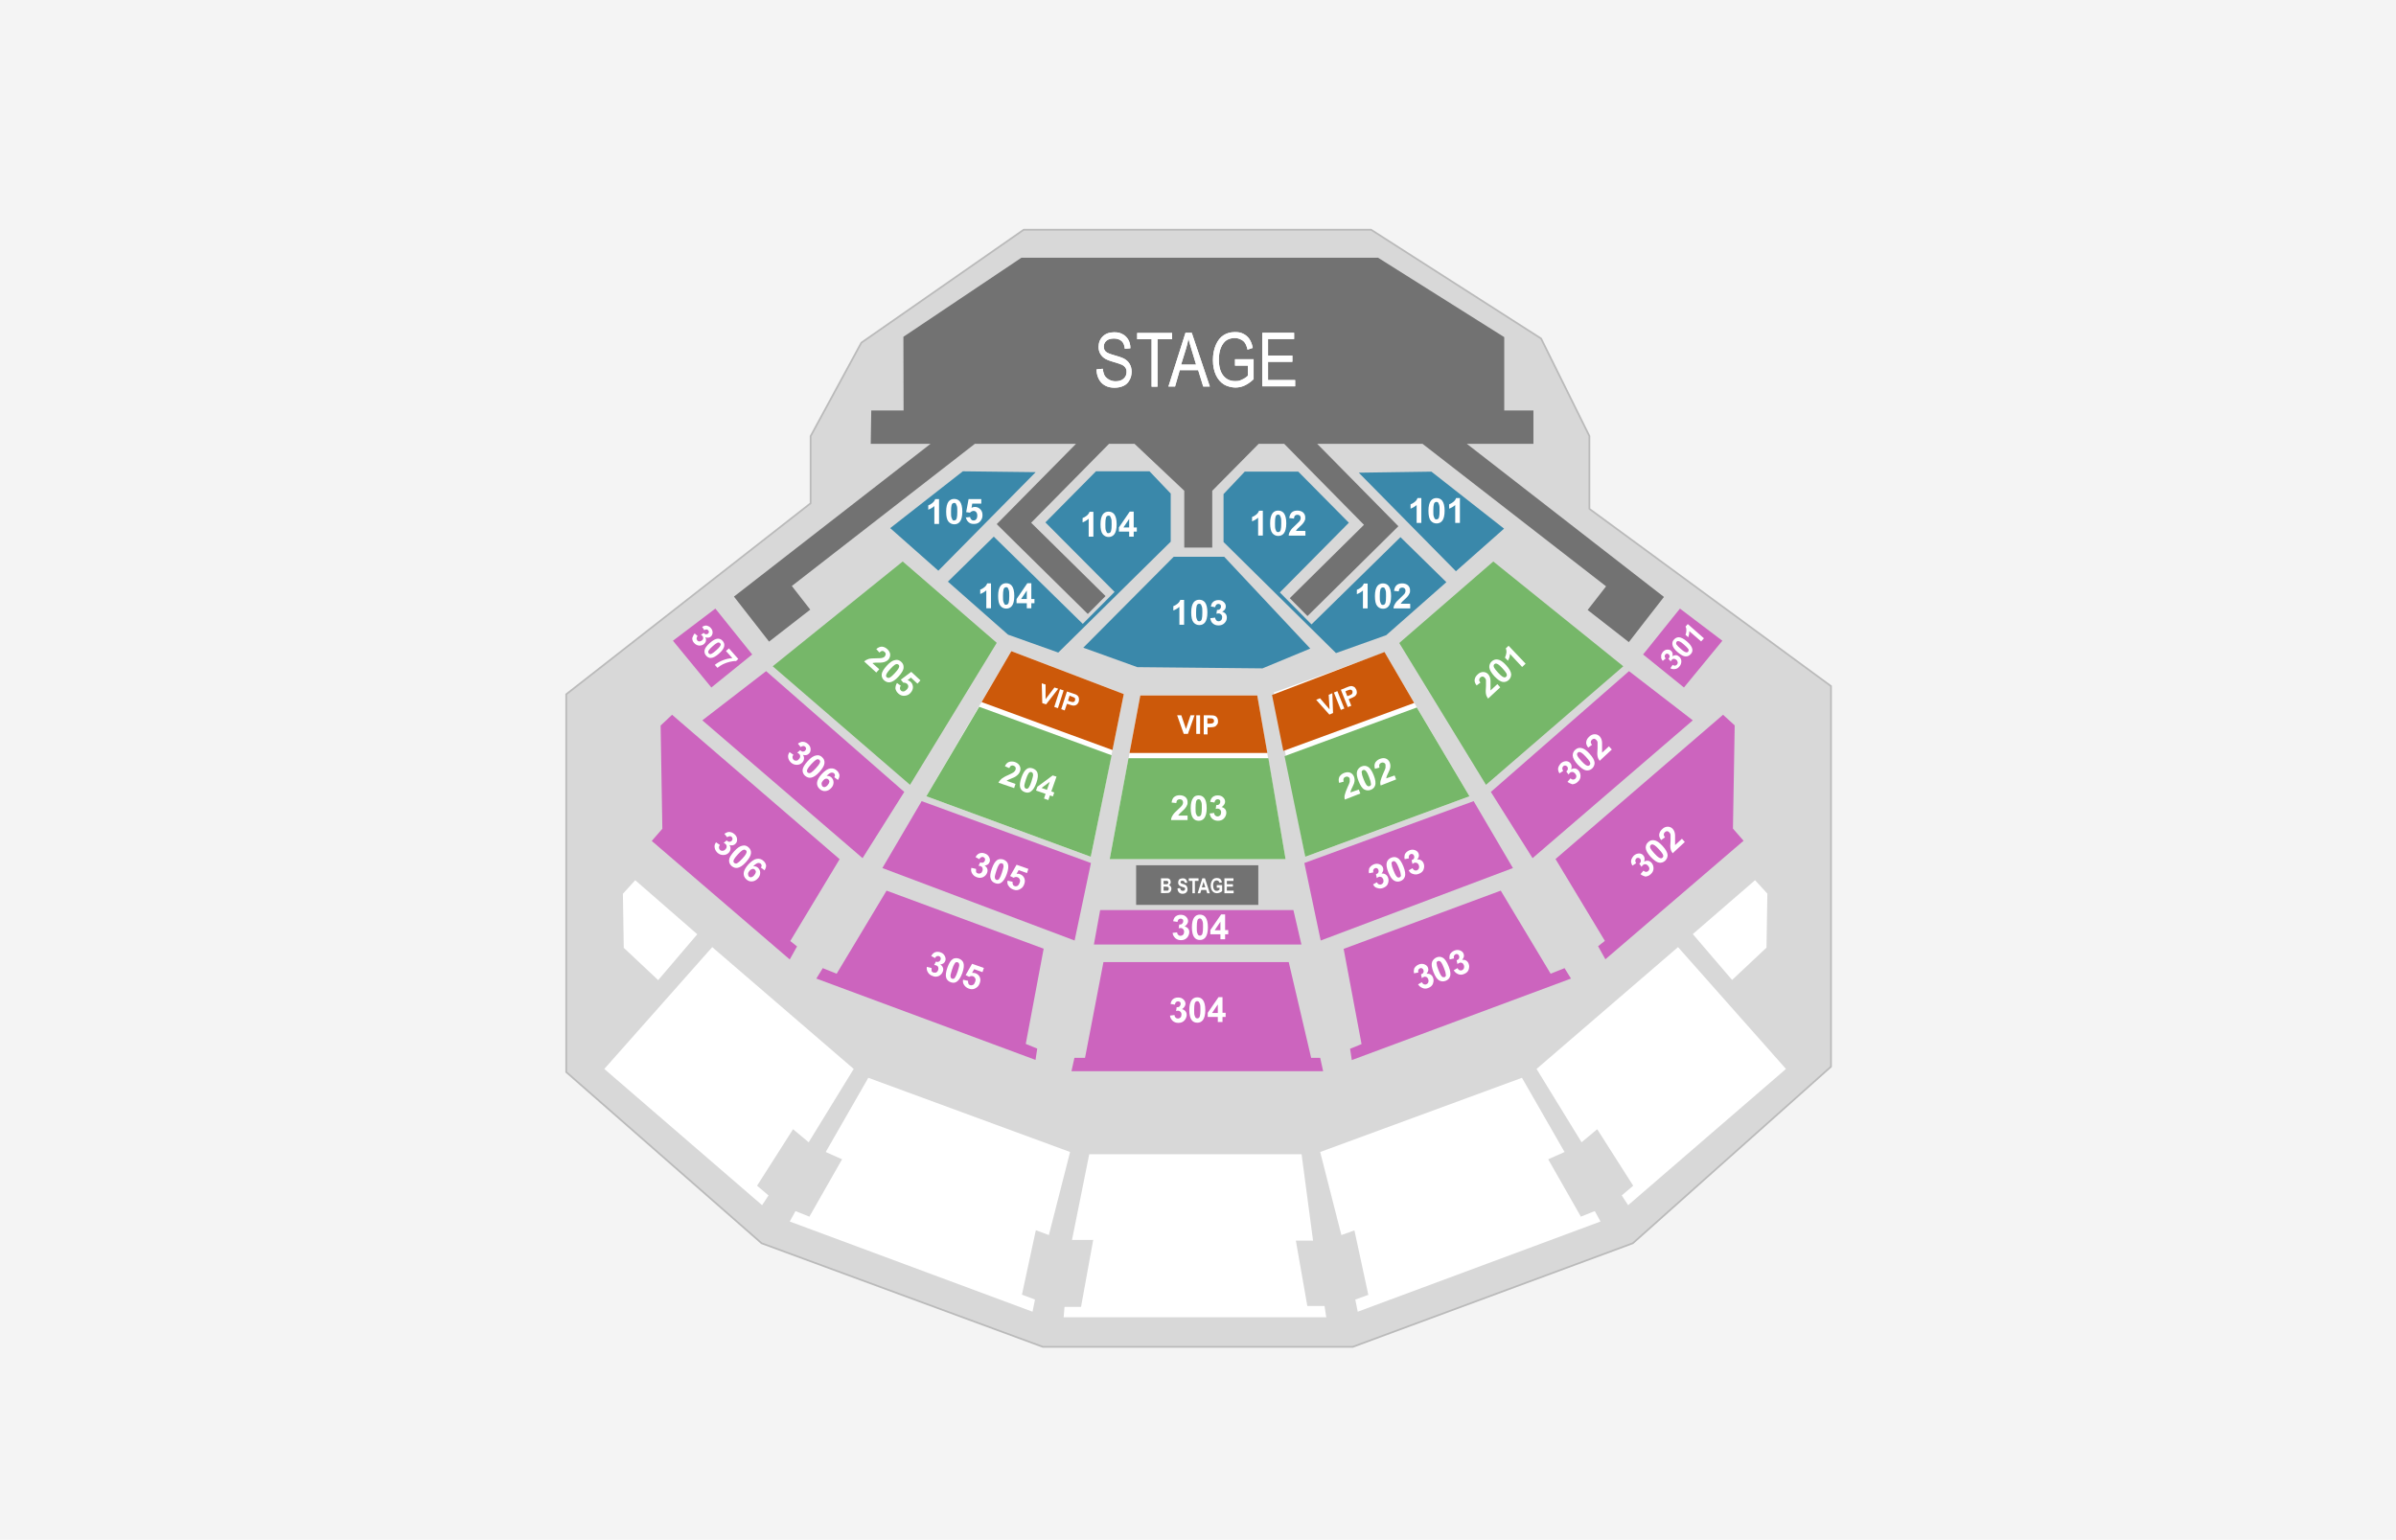 <?xml version="1.0" encoding="UTF-8"?>
<svg xmlns="http://www.w3.org/2000/svg" width="1378.6" height="886" version="1.1" viewBox="0 0 1378.6 886">
  <defs>
    <style>
      .cls-1 {
        fill: #3a88aa;
      }

      .cls-2 {
        fill: #d8d8d8;
        stroke: #bababa;
        stroke-miterlimit: 10;
      }

      .cls-3 {
        fill: #727272;
      }

      .cls-4 {
        fill: #fff;
      }

      .cls-5 {
        fill: #cc64be;
      }

      .cls-6 {
        fill: #f4f4f4;
      }

      .cls-7 {
        fill: #76b769;
      }

      .cls-8 {
        fill: #cc590a;
      }
    </style>
  </defs>
  <!-- Generator: Adobe Illustrator 28.7.1, SVG Export Plug-In . SVG Version: 1.2.0 Build 142)  -->
  <g>
    <g id="Layer_1">
      <rect class="cls-6" width="1378.6" height="886"/>
      <g>
        <polygon class="cls-2" points="600 775 438.2 715.4 325.8 616.9 325.8 399.5 466.4 289.6 466.4 251 495.6 197.2 589 132.2 788.9 132.2 886.7 194.8 914.5 250.9 914.5 292.8 1053.5 394.8 1053.5 613.8 939.5 715.4 778.4 775 600 775"/>
        <path class="cls-4" d="M581.9,374.7l-48.9,83.5,94.6,34.8,19-93.6-64.7-24.7h0Z"/>
        <path class="cls-4" d="M796.6,375.5l48.9,82.7-94.5,34.8-18.1-94.5,63.7-23h0Z"/>
        <path class="cls-4" d="M656.1,400.2l-17.6,94.2h101.2l-16.3-94.2h-67.3Z"/>
        <g>
          <path class="cls-7" d="M519.4,323.1l-74.8,60.3,79,68.2,49.9-81.7-54.1-46.8h0Z"/>
          <path class="cls-7" d="M859.2,323.1l74.8,60.3-79,68.2-49.9-81.6,54.1-46.9h0Z"/>
          <polygon class="cls-7" points="563.4 406.7 533 458.2 627.6 493 639.6 434.6 563.4 406.7"/>
          <polygon class="cls-7" points="649.3 436.3 729.8 436.3 739.7 494.4 638.5 494.4 649.3 436.3"/>
          <polygon class="cls-7" points="739.1 435.1 815.2 407.1 845.5 458.2 751 493 739.1 435.1"/>
        </g>
        <path class="cls-5" d="M634.9,553.6l-10.6,55.1h-6.1l-1.7,7.7h144.8l-1.7-7.7h-5.2l-12.9-55.1h-106.6Z"/>
        <path class="cls-5" d="M440.8,386.2l-36.7,28.3,92.2,79.3,24-38.1-79.5-69.5h0Z"/>
        <path class="cls-5" d="M530.3,461l-22.6,38.5,110.6,41.7,9.4-44.6-97.4-35.6Z"/>
        <path class="cls-5" d="M937.3,386.2l36.7,28.3-92.2,79.3-24-38.1,79.5-69.5h0Z"/>
        <path class="cls-5" d="M847.9,461l22.6,38.5-110.6,41.7-9.4-44.6,97.4-35.6Z"/>
        <path class="cls-5" d="M387.2,368.7l22.1,26.9,23.5-19-21.2-26.4-24.4,18.5Z"/>
        <path class="cls-5" d="M991,368.7l-22.1,26.9-23.5-19,21.2-26.4,24.4,18.5h0Z"/>
        <g>
          <polygon class="cls-8" points="581.9 374.7 646.6 399.4 640.1 431.6 564.8 404 581.9 374.7"/>
          <polygon class="cls-8" points="796.6 375.2 731.9 399.9 738.4 432.1 813.7 404.5 796.6 375.2"/>
          <polygon class="cls-8" points="656.1 400.2 649.9 433.3 729.2 433.3 723.4 400.2 656.1 400.2"/>
        </g>
        <path class="cls-5" d="M386.7,411.3l96.4,83.1-28.4,47.1,3.9,3.1-4.2,7.5-79.4-68.2,6.1-7-1-59.4,6.6-6.2h0Z"/>
        <path class="cls-5" d="M991.4,411.3l-96.4,83,28.4,47.1-3.9,3.1,4.2,7.5,79.5-68.2-6.1-7,1-59.4-6.7-6.1h0Z"/>
        <path class="cls-5" d="M863.5,512.5l28.7,47.8,8-3.2,3.7,6-126.1,46.9-1-6.5,6.6-2.7-10.3-54.8,90.4-33.5h0Z"/>
        <path class="cls-4" d="M365.5,506.5l35.7,31.1-22.5,26.4-19.8-18.6-.5-31.1,7.1-7.8h0Z"/>
        <path class="cls-4" d="M409.8,545l-62.1,70.1,90.8,78.4,3.7-5.6-6.6-5.6,20.7-32.5,9,7.5,25.9-42.2-81.4-70.1h0Z"/>
        <path class="cls-4" d="M499.6,620.2l-24.5,42.7,9.4,4.2-18.8,33-8-3.2-3.3,6,139.7,51.9,1.4-7-7.5-2.8,8-37.1,7.5,2.8,12.2-47.8-116.1-42.7h0Z"/>
        <path class="cls-4" d="M965.5,545l62.1,70.1-90.8,78.4-3.7-5.6,6.6-5.6-20.7-32.5-9,7.5-25.9-42.2,81.4-70.1h0Z"/>
        <path class="cls-4" d="M875.7,620.2l24.5,42.7-9.4,4.2,18.8,33,8-3.2,3.3,6-139.7,51.9-1.4-7,7.5-2.7-8-37.1-7.5,2.7-12.2-47.8,116.1-42.7h0Z"/>
        <path class="cls-4" d="M1009.8,506.5l-35.8,31,22.6,26.4,19.8-18.6.5-31.1-7.1-7.7h0Z"/>
        <path class="cls-4" d="M626.7,664.3l-9.9,49.2h12.2l-7,38.5h-9.5l-.5,6h151.1l-1-6.5h-9.9l-6.6-37.6h9.9l-6.6-49.7h-122.2Z"/>
        <path class="cls-5" d="M600.5,545.9l-10.3,54.8,6.6,2.7-1,6.5-126.1-46.8,3.7-6,8,3.2,28.7-47.8,90.4,33.4h0Z"/>
        <path class="cls-5" d="M629.4,543.5h119.4l-4.6-19.8h-111.2l-3.6,19.8h0Z"/>
        <g>
          <path class="cls-4" d="M599.7,404.6l-.3-11.4,2.2.7v8.4l5.1-6.7,2.2.7-7,9-2.2-.7Z"/>
          <path class="cls-4" d="M606.6,406.8l3.3-10.2,2.1.7-3.3,10.2-2.1-.7Z"/>
          <path class="cls-4" d="M610.6,408.1l3.3-10.2,3.3,1.1c1.3.4,2.1.7,2.4,1,.5.3.9.8,1.1,1.5.2.6.2,1.4,0,2.2-.2.6-.5,1.1-.9,1.5s-.8.6-1.2.7-.8.2-1.2.1c-.5-.1-1.3-.2-2.2-.6l-1.3-.4-1.3,3.8-1.9-.7h0ZM615.4,400.3l-.9,2.9,1.1.4c.8.3,1.4.4,1.7.4s.6-.1.8-.3c.2-.2.4-.4.5-.7v-1c0-.3-.4-.6-.7-.7-.2-.1-.7-.3-1.5-.6l-1-.4h0Z"/>
        </g>
        <g>
          <path class="cls-4" d="M681.1,422.3l-3.8-10.7h2.4l2.7,7.9,2.6-7.9h2.3l-3.8,10.7h-2.4Z"/>
          <path class="cls-4" d="M688.3,422.3v-10.7h2.2v10.7h-2.2Z"/>
          <path class="cls-4" d="M692.6,422.3v-10.7h3.5c1.3,0,2.2.1,2.6.2.6.2,1.1.5,1.5,1.1.4.5.6,1.2.6,2.1s0,1.2-.4,1.7-.5.8-.9,1.1c-.4.3-.7.4-1.1.5-.5.1-1.3.2-2.2.2h-1.4v4.1h-2.2v-.3h0ZM694.7,413.4v3h1.2c.9,0,1.4-.1,1.7-.2s.5-.3.7-.5.2-.5.2-.8,0-.7-.3-1-.5-.4-.9-.5c-.3,0-.8-.1-1.6-.1h-1Z"/>
        </g>
        <g>
          <path class="cls-4" d="M764.9,411.2l-7.6-8.5,2.2-.9,5.5,6.4-.5-8.4,2.1-.9.4,11.4-2.1.9h0Z"/>
          <path class="cls-4" d="M771.5,408.5l-4-10,2-.8,4,10-2,.8Z"/>
          <path class="cls-4" d="M775.5,406.9l-4-10,3.2-1.3c1.2-.5,2-.8,2.5-.8.6-.1,1.2.1,1.8.4s1,.9,1.4,1.7c.2.6.3,1.2.3,1.7s-.2.9-.5,1.3c-.2.4-.5.7-.9.9-.4.3-1.1.6-2,1l-1.3.5,1.5,3.8-2,.8ZM774.1,397.8l1.1,2.8,1.1-.4c.8-.3,1.3-.6,1.5-.8s.4-.5.4-.7v-.9c0-.4-.4-.6-.7-.8-.3-.2-.6-.2-1-.1-.3.1-.7.2-1.5.5l-.8.4h0Z"/>
        </g>
        <g>
          <polygon class="cls-1" points="630.6 271.2 601.5 300.6 641.3 340.6 623 359 571.8 308.8 545.4 334.7 580 365.2 608.9 375.5 673.6 311.7 673.6 284 661.4 271.2 630.6 271.2"/>
          <polygon class="cls-1" points="595.9 271.7 539.9 328.4 512.2 303.9 554 271.2 595.9 271.7"/>
          <polygon class="cls-1" points="675.3 320.4 704.4 320.4 753.9 373.2 726.4 384.6 654.4 383.9 623.3 372.7 675.3 320.4"/>
          <polygon class="cls-1" points="716.2 271.4 704 284.3 704 311.9 768.7 375.8 797.6 365.5 832.2 335 805.8 309.1 754.6 359.3 736.4 340.9 776.1 300.8 747 271.4 716.2 271.4"/>
          <polygon class="cls-1" points="823.6 271.4 865.4 304.2 837.7 328.7 781.8 272 823.6 271.4"/>
        </g>
        <g>
          <path class="cls-4" d="M540.3,301.5h-2.7v-10.3c-1,.9-2.2,1.6-3.5,2.1v-2.5c.7-.2,1.5-.7,2.3-1.3s1.4-1.4,1.7-2.3h2.2v14.4h0Z"/>
          <path class="cls-4" d="M549,287.1c1.4,0,2.5.5,3.3,1.5.9,1.2,1.4,3.1,1.4,5.8s-.5,4.7-1.4,5.8c-.8,1-1.9,1.5-3.2,1.5s-2.5-.5-3.4-1.6-1.3-3-1.3-5.7.5-4.6,1.4-5.8c.8-1,1.9-1.5,3.2-1.5h0ZM549,289.4c-.3,0-.6.1-.9.3s-.5.6-.6,1.1c-.2.7-.3,1.9-.3,3.6s0,2.8.3,3.5.4,1,.6,1.3.6.3.9.3.6-.1.9-.3.5-.6.6-1.1c.2-.7.3-1.9.3-3.6s0-2.8-.3-3.5-.4-1-.6-1.3-.6-.3-.9-.3Z"/>
          <path class="cls-4" d="M555.5,297.8l2.7-.3c0,.6.3,1.1.7,1.5s.8.5,1.3.5,1.1-.2,1.5-.7.6-1.2.6-2.1-.2-1.5-.6-2-.9-.7-1.5-.7-1.5.3-2.1,1l-2.2-.3,1.4-7.5h7.3v2.6h-5.2l-.4,2.4c.6-.3,1.2-.5,1.9-.5,1.2,0,2.2.4,3.1,1.3s1.3,2,1.3,3.4-.3,2.2-1,3.2c-.9,1.3-2.2,1.9-3.9,1.9s-2.4-.4-3.2-1.1-1.3-1.7-1.5-2.9l-.2.3Z"/>
        </g>
        <g>
          <path class="cls-4" d="M629.1,308.8h-2.7v-10.3c-1,.9-2.2,1.6-3.5,2.1v-2.5c.7-.2,1.5-.7,2.3-1.3s1.4-1.4,1.7-2.3h2.2v14.4h0Z"/>
          <path class="cls-4" d="M637.8,294.4c1.4,0,2.5.5,3.3,1.5.9,1.2,1.4,3.1,1.4,5.8s-.5,4.7-1.4,5.8c-.8,1-1.9,1.5-3.2,1.5s-2.5-.5-3.4-1.6-1.3-3-1.3-5.7.5-4.6,1.4-5.8c.8-1,1.9-1.5,3.2-1.5h0ZM637.8,296.7c-.3,0-.6.1-.9.3s-.5.6-.6,1.1c-.2.7-.3,1.9-.3,3.6s0,2.8.3,3.5.4,1,.6,1.3.6.3.9.3.6-.1.9-.3.5-.6.6-1.1c.2-.7.3-1.9.3-3.6s0-2.8-.3-3.5-.4-1-.6-1.3-.6-.3-.9-.3Z"/>
          <path class="cls-4" d="M649.7,308.8v-2.9h-5.9v-2.4l6.2-9.1h2.3v9.1h1.8v2.4h-1.8v2.9h-2.7.1ZM649.7,303.5v-4.9l-3.3,4.9h3.3Z"/>
        </g>
        <g>
          <path class="cls-4" d="M681.3,359.5h-2.7v-10.3c-1,.9-2.2,1.6-3.5,2.1v-2.5c.7-.2,1.5-.7,2.3-1.3s1.4-1.4,1.7-2.3h2.2v14.4h0Z"/>
          <path class="cls-4" d="M690,345.1c1.4,0,2.5.5,3.3,1.5.9,1.2,1.4,3.1,1.4,5.8s-.5,4.7-1.4,5.8c-.8,1-1.9,1.5-3.2,1.5s-2.5-.5-3.4-1.6-1.3-3-1.3-5.7.5-4.6,1.4-5.8c.8-1,1.9-1.5,3.2-1.5h0ZM690,347.4c-.3,0-.6.1-.9.3-.3.2-.5.6-.6,1.1-.2.7-.3,1.9-.3,3.6s0,2.8.3,3.5.4,1,.6,1.3c.3.2.6.3.9.3s.6-.1.9-.3c.3-.2.5-.6.6-1.1.2-.7.3-1.9.3-3.6s0-2.8-.3-3.5c-.2-.6-.4-1-.6-1.3-.3-.2-.6-.3-.9-.3Z"/>
          <path class="cls-4" d="M696.5,355.7l2.7-.3c0,.7.3,1.2.7,1.6s.8.5,1.3.5,1-.2,1.4-.6.6-1,.6-1.7-.2-1.2-.6-1.6-.8-.6-1.4-.6-.8,0-1.3.2l.3-2.2c.7,0,1.3-.1,1.7-.5s.6-.8.6-1.4,0-.9-.4-1.2c-.3-.3-.7-.4-1.1-.4s-.9.2-1.2.5-.5.8-.6,1.4l-2.5-.4c.2-.9.4-1.6.8-2.1.4-.5.8-.9,1.5-1.2s1.3-.4,2.1-.4c1.3,0,2.4.4,3.2,1.3.7.7,1,1.5,1,2.4,0,1.3-.7,2.3-2.1,3,.8.2,1.5.6,2,1.2s.7,1.4.7,2.2c0,1.3-.5,2.3-1.4,3.2s-2.1,1.3-3.4,1.3-2.4-.4-3.2-1.1c-.9-.7-1.3-1.7-1.5-2.9v-.2Z"/>
        </g>
        <g>
          <path class="cls-4" d="M726.6,308.2h-2.7v-10.3c-1,.9-2.2,1.6-3.5,2.1v-2.5c.7-.2,1.5-.7,2.3-1.3s1.4-1.4,1.7-2.3h2.2v14.4h0Z"/>
          <path class="cls-4" d="M735.4,293.8c1.4,0,2.5.5,3.3,1.5.9,1.2,1.4,3.1,1.4,5.8s-.5,4.7-1.4,5.8c-.8,1-1.9,1.5-3.2,1.5s-2.5-.5-3.4-1.6-1.3-3-1.3-5.7.5-4.6,1.4-5.8c.8-1,1.9-1.5,3.2-1.5h0ZM735.4,296.1c-.3,0-.6.1-.9.3-.3.2-.5.6-.6,1.1-.2.7-.3,1.9-.3,3.6s0,2.8.3,3.5c.2.6.4,1,.6,1.3.3.2.6.3.9.3s.6-.1.9-.3c.3-.2.5-.6.6-1.1.2-.7.3-1.9.3-3.6s0-2.8-.3-3.5c-.2-.6-.4-1-.6-1.3-.3-.2-.6-.3-.9-.3Z"/>
          <path class="cls-4" d="M751.1,305.7v2.5h-9.6c0-1,.4-1.9.9-2.7.5-.9,1.5-2,3.1-3.4,1.2-1.2,2-1.9,2.3-2.3.4-.6.6-1.1.6-1.7s-.2-1.1-.5-1.4-.8-.5-1.4-.5-1,.2-1.4.5c-.3.3-.5.9-.6,1.7l-2.7-.3c.2-1.5.7-2.6,1.5-3.3s1.9-1,3.2-1,2.5.4,3.3,1.1c.8.8,1.2,1.7,1.2,2.8s0,1.3-.3,1.8c-.2.6-.6,1.2-1.1,1.8-.3.4-.9,1-1.8,1.8-.9.8-1.4,1.3-1.6,1.6-.2.3-.4.5-.6.8h5.4v.2Z"/>
        </g>
        <g>
          <path class="cls-4" d="M817.8,300.9h-2.7v-10.3c-1,.9-2.2,1.6-3.5,2.1v-2.5c.7-.2,1.5-.7,2.3-1.3s1.4-1.4,1.7-2.3h2.2v14.4h0Z"/>
          <path class="cls-4" d="M826.5,286.6c1.4,0,2.5.5,3.3,1.5.9,1.2,1.4,3.1,1.4,5.8s-.5,4.7-1.4,5.8c-.8,1-1.9,1.5-3.2,1.5s-2.5-.5-3.4-1.6-1.3-3-1.3-5.7.5-4.6,1.4-5.8c.8-1,1.9-1.5,3.2-1.5h0ZM826.5,288.8c-.3,0-.6.1-.9.3-.3.2-.5.6-.6,1.1-.2.7-.3,1.9-.3,3.6s0,2.8.3,3.5c.2.6.4,1,.6,1.3.3.2.6.3.9.3s.6-.1.9-.3c.3-.2.5-.6.6-1.1.2-.7.3-1.9.3-3.6s0-2.8-.3-3.5c-.2-.6-.4-1-.6-1.3-.3-.2-.6-.3-.9-.3Z"/>
          <path class="cls-4" d="M840,300.9h-2.7v-10.3c-1,.9-2.2,1.6-3.5,2.1v-2.5c.7-.2,1.5-.7,2.3-1.3s1.4-1.4,1.7-2.3h2.2v14.4h0Z"/>
        </g>
        <polygon class="cls-3" points="957.4 343.5 844 255.4 882.3 255.4 882.3 236.2 865.5 236.2 865.5 194 792.9 148.3 587.7 148.3 519.8 193.8 519.9 236.2 501.3 236.2 501 255.4 535.4 255.4 422.3 343.3 430.1 353.3 430.1 353.3 442.5 369.2 466.2 350.8 455.6 337.2 560.9 255.4 619.1 255.4 573.5 301.6 583.1 311.1 583.1 311.1 625.9 353.3 636.1 343 593.3 300.8 638.1 255.4 652.8 255.4 681.4 282.4 681.4 315.1 697.5 315.1 697.5 282.4 724.2 255.4 738.9 255.4 784.8 302 742.1 344.2 752.3 354.5 795 312.3 795 312.3 804.6 302.8 757.9 255.4 818.5 255.4 924.1 337.4 913.5 351 937.2 369.5 949.6 353.5 949.6 353.5 957.4 343.5"/>
        <g>
          <path class="cls-4" d="M631.3,212.5l3.2-.3c.2,1.7.6,3,1.1,4,.6.9,1.5,1.7,2.6,2.3s2.4.9,3.7.9c2,0,3.5-.5,4.6-1.5s1.7-2.2,1.7-3.8-.2-1.7-.6-2.4-1-1.2-1.8-1.7c-.8-.4-2.6-1-5.3-1.8-2.4-.7-4.1-1.4-5.1-2.1s-1.8-1.6-2.4-2.7-.9-2.4-.9-3.7c0-2.5.8-4.5,2.4-6.1,1.6-1.6,3.8-2.4,6.5-2.4s3.5.4,4.9,1.1,2.5,1.8,3.3,3.2,1.2,3,1.2,4.9l-3.2.3c-.2-2-.8-3.5-1.8-4.4s-2.5-1.5-4.4-1.5-3.4.4-4.4,1.3-1.5,1.9-1.5,3.3.4,2.2,1.1,2.9,2.4,1.4,4.9,2.1c2.5.7,4.3,1.3,5.3,1.8,1.6.8,2.7,1.8,3.5,3.1.8,1.3,1.2,2.8,1.2,4.6s-.4,3.4-1.2,4.8c-.8,1.5-1.9,2.6-3.4,3.3s-3.2,1.1-5.2,1.1c-3.1,0-5.6-.9-7.5-2.8-1.8-1.9-2.8-4.5-2.9-7.7h.1Z"/>
          <path class="cls-4" d="M662.6,222.4v-27.2h-8.3v-3.6h20.1v3.6h-8.4v27.3h-3.4Z"/>
          <path class="cls-4" d="M672.3,222.4l9.8-30.9h3.6l10.4,30.9h-3.8l-2.9-9.4h-10.6l-2.7,9.4h-3.6ZM679.6,209.8h8.6l-2.6-8.6c-.8-2.6-1.4-4.8-1.8-6.4-.3,2-.8,3.9-1.4,5.9l-2.8,9h0Z"/>
          <path class="cls-4" d="M710.6,210.3v-3.6h10.7v11.5c-1.7,1.6-3.4,2.8-5.1,3.6s-3.5,1.2-5.4,1.2-4.7-.6-6.6-1.8c-1.9-1.2-3.5-3-4.6-5.4-1.1-2.4-1.7-5.2-1.7-8.6s.6-6.3,1.7-8.8,2.6-4.4,4.4-5.5c1.8-1.2,4-1.8,6.5-1.8s3.5.3,4.9,1c1.4.7,2.6,1.7,3.4,2.9.9,1.3,1.6,3,2,5.2l-3,1c-.4-1.8-.9-3-1.5-3.9-.6-.9-1.4-1.5-2.5-2-1-.5-2.2-.8-3.4-.8-1.8,0-3.4.5-4.7,1.3-1.3.9-2.4,2.3-3.2,4.2-.8,1.9-1.2,4.2-1.2,6.9,0,4.2.9,7.2,2.6,9.3,1.7,2.1,4,3.1,6.7,3.1s2.7-.3,4.1-.9,2.5-1.4,3.3-2.2v-5.8h-7.5Z"/>
          <path class="cls-4" d="M726.3,222.4v-30.9h18.3v3.6h-15v9.5h14v3.6h-14v10.5h15.6v3.6h-18.9Z"/>
        </g>
        <g>
          <g>
            <path class="cls-4" d="M961.1,384.5l1.3-1.9c.5.3,1,.5,1.4.4.4,0,.8-.2,1.1-.6s.5-.8.4-1.3-.3-1-.8-1.4-.9-.6-1.4-.6-.9.2-1.2.6c-.2.2-.4.5-.6.9l-1.3-1.5c.4-.5.7-.9.7-1.4s-.2-.8-.6-1.2c-.3-.3-.7-.4-1-.4s-.7.2-.9.5c-.3.3-.4.7-.4,1.1s.2.8.6,1.2l-1.7,1.4c-.5-.6-.8-1.2-.9-1.7v-1.7c.2-.6.5-1.1.9-1.7.8-.9,1.7-1.4,2.7-1.4s1.6.2,2.1.7c.8.7,1.1,1.7.8,3.1.6-.4,1.2-.6,1.9-.6s1.3.3,1.9.8c.8.7,1.3,1.6,1.3,2.7s-.3,2.1-1.1,3c-.7.9-1.6,1.4-2.6,1.5s-1.7.1-2.6-.5h0Z"/>
            <path class="cls-4" d="M963.2,368c.8-.9,1.7-1.3,2.8-1.3,1.3.1,2.9.9,4.6,2.4,1.8,1.5,2.8,3,3.1,4.3.2,1.1,0,2.1-.9,3-.8.9-1.8,1.4-3,1.3-1.2,0-2.7-.9-4.5-2.4s-2.8-3-3-4.2,0-2.2.9-3.1h0ZM964.7,369.3c-.2.2-.3.5-.3.8s0,.6.4,1c.4.5,1.1,1.3,2.2,2.2,1.1,1,1.9,1.6,2.4,1.8.5.2.9.3,1.2.3.3-.1.5-.2.7-.4s.3-.5.3-.8,0-.6-.4-1c-.4-.5-1.1-1.3-2.2-2.2-1.1-1-1.9-1.6-2.4-1.8-.5-.2-.9-.3-1.2-.3s-.5.1-.7.4Z"/>
            <path class="cls-4" d="M980.4,367.3l-1.6,1.8-6.8-5.9c0,1.2-.2,2.4-.6,3.5l-1.6-1.4c.3-.6.4-1.4.5-2.3,0-.9,0-1.7-.5-2.4l1.3-1.5,9.3,8.2h0Z"/>
          </g>
          <g>
            <path class="cls-4" d="M399.7,364.5l1.7,1.5c-.4.4-.6.9-.6,1.3s.1.8.4,1.2c.3.4.7.6,1.2.6s1-.2,1.5-.6.7-.8.7-1.3-.1-.9-.4-1.2c-.2-.2-.5-.5-.9-.7l1.6-1.1c.4.5.9.8,1.3.8s.9-.1,1.2-.4c.3-.3.5-.6.5-.9s-.1-.7-.4-1-.6-.5-1-.5-.8.1-1.3.4l-1.2-1.9c.7-.4,1.3-.6,1.8-.7s1.1,0,1.7.3c.6.2,1.1.6,1.5,1.1.8.9,1.1,1.8,1,2.9-.1.8-.4,1.5-1,2-.8.7-1.9.9-3.2.4.4.6.5,1.3.4,2s-.5,1.3-1,1.8c-.8.7-1.8,1-2.9,1-1.1-.1-2.1-.6-2.9-1.5-.8-.8-1.1-1.8-1.1-2.8.4-1,.7-1.9,1.4-2.7h0Z"/>
            <path class="cls-4" d="M415.8,368.8c.8.9,1.1,1.9.9,3-.2,1.3-1.2,2.7-3,4.3-1.8,1.6-3.3,2.4-4.6,2.5-1.1.1-2-.4-2.8-1.3s-1.1-2-.9-3.1c.2-1.2,1.2-2.6,3-4.2s3.3-2.4,4.6-2.5c1.1,0,2,.4,2.8,1.3h0ZM414.3,370.1c-.2-.2-.4-.3-.7-.4-.3,0-.7,0-1.1.3-.6.3-1.4.9-2.5,1.9s-1.8,1.7-2.1,2.2c-.3.5-.5.9-.4,1.1s.1.5.3.8c.2.2.4.3.7.4.3,0,.7,0,1.1-.3.6-.3,1.4-.9,2.5-1.9s1.8-1.7,2.1-2.2c.3-.5.5-.9.5-1.1,0-.4-.2-.6-.4-.8Z"/>
            <path class="cls-4" d="M417.7,374.6l1.7-1.5,5.4,6.1-1.3,1.2c-.9-.1-2.1.1-3.5.4s-2.7.8-4,1.4c-1.3.7-2.3,1.3-3.2,2.1l-1.5-1.7c1.3-1.1,2.9-2,4.7-2.7s3.6-1.1,5.4-1.2l-3.7-4.1h0Z"/>
          </g>
          <g>
            <path class="cls-4" d="M861.5,393.6l1.7,1.9-7,6.5c-.6-.8-1-1.6-1.2-2.6s-.2-2.5,0-4.6v-3.2c0-.7-.3-1.2-.7-1.6s-.8-.7-1.3-.7-.9.2-1.3.6c-.4.4-.6.8-.6,1.3s.2,1,.7,1.6l-2.2,1.6c-.9-1.2-1.3-2.3-1.1-3.4s.7-2,1.7-2.9c1-1,2.1-1.4,3.2-1.4s2,.4,2.8,1.2c.4.5.8,1,1,1.6s.4,1.3.4,2.1v5.7l4-3.7h-.1Z"/>
            <path class="cls-4" d="M858.3,380.6c1-.9,2.1-1.3,3.4-1.1,1.5.2,3.1,1.3,4.9,3.3,1.8,2,2.8,3.7,2.9,5.2,0,1.2-.4,2.3-1.4,3.3-1,.9-2.2,1.3-3.5,1.1-1.3-.2-2.9-1.3-4.8-3.3-1.8-2-2.8-3.7-2.9-5.2,0-1.3.4-2.4,1.4-3.3h0ZM859.8,382.2c-.2.2-.4.5-.4.8s0,.7.3,1.2c.3.6,1.1,1.6,2.2,2.8s2,2,2.5,2.3,1,.5,1.3.5.6-.1.9-.4.4-.5.4-.8,0-.7-.3-1.2c-.3-.6-1.1-1.6-2.2-2.8s-2-2-2.5-2.3-1-.5-1.3-.5-.7.2-.9.4Z"/>
            <path class="cls-4" d="M877.8,381.9l-2,1.9-7-7.5c0,1.4-.5,2.7-1.2,3.9l-1.7-1.8c.4-.7.6-1.5.8-2.5s0-2-.3-2.8l1.6-1.5,9.8,10.3h0Z"/>
          </g>
          <g>
            <path class="cls-4" d="M781.8,454.3l.9,2.3-8.9,3.5c-.3-.9-.3-1.9,0-2.9s.7-2.4,1.6-4.3c.7-1.5,1.1-2.5,1.2-3v-1.8c-.2-.6-.5-.9-1-1.1-.4-.2-.9-.2-1.4,0s-.9.5-1.1,1c-.2.4-.2,1,0,1.8l-2.6.7c-.4-1.5-.3-2.6.2-3.6.6-.9,1.4-1.6,2.6-2.1,1.3-.5,2.5-.6,3.5-.2s1.7,1.1,2.2,2.2c.2.6.4,1.2.4,1.8s0,1.3-.3,2.1c-.2.5-.5,1.3-1,2.3s-.8,1.7-.9,2.1c0,.3-.2.6-.2.9l4.9-1.7h-.1Z"/>
            <path class="cls-4" d="M783.5,441c1.3-.5,2.5-.4,3.5.2,1.3.7,2.4,2.4,3.4,4.9s1.3,4.5.8,5.9c-.4,1.2-1.2,2-2.5,2.5s-2.5.4-3.7-.2-2.3-2.3-3.3-4.8-1.3-4.4-.8-5.9c.5-1.2,1.3-2.1,2.6-2.6ZM784.3,443.1c-.3.1-.5.3-.7.6-.2.3-.2.7,0,1.3,0,.7.4,1.9,1,3.4s1.1,2.6,1.5,3.1.7.8,1,.9.6.1.9,0,.5-.3.7-.6c.2-.3.2-.7,0-1.3,0-.7-.4-1.8-1-3.4s-1.1-2.6-1.5-3.1-.7-.8-1-.9c-.2-.1-.5-.1-.9,0Z"/>
            <path class="cls-4" d="M802.4,446.2l.9,2.3-8.9,3.5c-.3-.9-.3-1.9,0-2.9s.7-2.4,1.6-4.3c.7-1.5,1.1-2.5,1.2-3v-1.8c-.2-.6-.5-.9-1-1.1-.4-.2-.9-.2-1.4,0s-.9.5-1.1,1c-.2.4-.2,1,0,1.8l-2.6.7c-.4-1.5-.3-2.6.2-3.6.6-.9,1.4-1.6,2.6-2.1,1.3-.5,2.5-.6,3.5-.2s1.7,1.1,2.2,2.2c.2.6.4,1.2.4,1.8s0,1.3-.3,2.1c-.2.5-.5,1.3-1,2.3s-.8,1.7-.9,2.1c0,.3-.2.6-.2.9l4.9-1.7h-.1Z"/>
          </g>
          <g>
            <path class="cls-4" d="M683.3,469.4v2.5h-9.5c0-1,.4-1.9.9-2.7.5-.9,1.5-2,3.1-3.4,1.2-1.1,2-1.9,2.3-2.3.4-.6.6-1.1.6-1.7s-.2-1.1-.5-1.4-.8-.5-1.4-.5-1,.2-1.4.5c-.3.3-.5.9-.6,1.7l-2.7-.3c.2-1.5.7-2.6,1.5-3.2.9-.7,1.9-1,3.2-1s2.5.4,3.3,1.1,1.2,1.7,1.2,2.8,0,1.2-.3,1.8c-.2.6-.6,1.2-1.1,1.8-.3.4-.9,1-1.8,1.8s-1.4,1.3-1.6,1.6-.4.5-.6.8h5.4,0Z"/>
            <path class="cls-4" d="M689.7,457.7c1.4,0,2.4.5,3.2,1.5.9,1.2,1.4,3.1,1.4,5.8s-.5,4.6-1.4,5.8c-.8,1-1.8,1.5-3.2,1.5s-2.5-.5-3.3-1.6-1.3-3-1.3-5.7.5-4.6,1.4-5.8c.7-1.1,1.8-1.5,3.2-1.5h0ZM689.7,459.9c-.3,0-.6.1-.9.3-.3.2-.5.6-.6,1.1-.2.7-.3,1.9-.3,3.6s0,2.8.3,3.4.4,1,.6,1.2c.3.2.5.3.9.3s.6-.1.9-.3c.3-.2.5-.6.6-1.1.2-.7.3-1.9.3-3.5s0-2.8-.3-3.4-.4-1-.6-1.2c-.3-.3-.6-.4-.9-.4Z"/>
            <path class="cls-4" d="M696,468.1l2.6-.3c0,.7.3,1.2.7,1.5.4.4.8.5,1.3.5s1-.2,1.4-.6.6-1,.6-1.7-.2-1.2-.6-1.6c-.4-.4-.8-.6-1.3-.6s-.8.1-1.2.2l.3-2.2c.7,0,1.3-.1,1.7-.5s.6-.8.6-1.4,0-.9-.4-1.1c-.3-.3-.7-.4-1.1-.4s-.9.2-1.2.5-.5.8-.6,1.4l-2.5-.4c.2-.9.4-1.5.8-2.1.4-.5.8-.9,1.5-1.2.6-.3,1.3-.4,2.1-.4,1.3,0,2.4.4,3.2,1.3.7.7,1,1.5,1,2.4s-.7,2.2-2,3c.8.2,1.5.6,2,1.2s.7,1.3.7,2.2-.5,2.3-1.4,3.2c-.9.9-2,1.3-3.4,1.3s-2.3-.4-3.2-1.1-1.4-1.9-1.6-3.1h0Z"/>
          </g>
          <g>
            <path class="cls-4" d="M584.3,451.1l-.8,2.4-9-3.1c.4-.9,1-1.6,1.8-2.3.8-.6,2.1-1.4,4-2.2,1.5-.7,2.5-1.2,2.9-1.5.5-.4.9-.9,1.1-1.4.2-.6.2-1.1,0-1.5s-.6-.7-1.1-.9c-.5-.2-1-.2-1.4,0s-.8.7-1.1,1.4l-2.5-1.1c.6-1.4,1.5-2.2,2.5-2.5s2.1-.3,3.3.1c1.3.5,2.2,1.2,2.7,2.2s.6,2,.2,3.1c-.2.6-.5,1.1-.9,1.6s-.9.9-1.6,1.4c-.4.3-1.2.7-2.3,1.1-1.1.5-1.8.8-2.1.9-.3.2-.6.3-.8.5l5.1,1.8h0Z"/>
            <path class="cls-4" d="M594.3,442.2c1.3.5,2.2,1.3,2.6,2.4.5,1.4.3,3.4-.6,5.9-.9,2.5-2,4.2-3.2,5-1,.7-2.2.8-3.5.3s-2.2-1.3-2.6-2.6-.2-3.2.7-5.8c.9-2.5,1.9-4.2,3.2-5,.9-.6,2.1-.7,3.4-.2h0ZM593.5,444.3c-.3-.1-.6-.1-.9,0s-.6.4-.9.9c-.4.6-.9,1.7-1.4,3.3-.5,1.6-.8,2.7-.9,3.3,0,.6,0,1.1.2,1.4s.4.5.7.6.6.1.9,0c.3-.1.6-.4.9-.9.4-.6.9-1.7,1.4-3.3.5-1.6.8-2.7.9-3.3,0-.6,0-1.1-.2-1.4s-.4-.5-.7-.6Z"/>
            <path class="cls-4" d="M600.7,459.5l.9-2.7-5.5-1.9.8-2.2,8.8-6.5,2.2.7-3,8.5,1.7.6-.8,2.3-1.7-.6-.9,2.7-2.5-.9ZM602.4,454.5l1.6-4.6-4.7,3.5,3.1,1.1h0Z"/>
          </g>
          <g>
            <path class="cls-4" d="M505.9,385.1l-1.7,1.9-7-6.4c.7-.6,1.6-1.1,2.5-1.4,1-.3,2.5-.4,4.6-.4s2.8-.1,3.2-.2c.7-.2,1.2-.4,1.5-.8.4-.4.6-.9.6-1.4s-.2-.9-.7-1.3c-.4-.4-.9-.6-1.3-.5-.5,0-1,.3-1.6.9l-1.8-2c1.1-1,2.2-1.4,3.3-1.4,1.1.1,2.1.6,3,1.4,1,.9,1.6,2,1.7,3.1,0,1.1-.3,2.1-1,2.9-.4.5-.9.8-1.5,1.1-.6.3-1.2.5-2,.6-.5.1-1.4.1-2.5.1s-1.9,0-2.3.1c-.3,0-.7.1-.9.2l3.9,3.5h0Z"/>
            <path class="cls-4" d="M518.5,380.8c1,.9,1.5,2,1.4,3.3,0,1.5-1.1,3.2-2.9,5.2-1.8,2-3.5,3.1-4.9,3.3-1.2.2-2.3-.2-3.4-1.1-1-.9-1.5-2.1-1.4-3.4.1-1.4,1.1-3,2.9-5s3.4-3.1,4.9-3.3c1.3-.3,2.4.1,3.4,1ZM517,382.5c-.2-.2-.5-.3-.9-.4-.3,0-.7.1-1.2.4-.6.4-1.5,1.2-2.6,2.4s-1.8,2.1-2.1,2.7c-.3.6-.4,1-.4,1.3s.2.6.4.8.5.3.9.4c.3,0,.7-.1,1.2-.4.6-.4,1.5-1.2,2.6-2.4s1.8-2.1,2.1-2.7.4-1,.4-1.3-.2-.6-.4-.8h0Z"/>
            <path class="cls-4" d="M516.1,393l2.2,1.6c-.4.5-.5,1-.5,1.5s.2.9.6,1.3c.4.4.9.5,1.5.5.6-.1,1.2-.5,1.8-1.1s.9-1.3.9-1.8-.2-1.1-.7-1.5c-.6-.5-1.3-.7-2.2-.7l-1.4-1.7,6-4.5,5.3,4.9-1.7,1.9-3.8-3.5-1.9,1.5c.7.2,1.2.5,1.7.9.9.8,1.3,1.8,1.4,3,0,1.2-.4,2.3-1.4,3.4-.8.9-1.7,1.4-2.9,1.6-1.5.3-2.9-.1-4.1-1.2-1-.9-1.5-1.9-1.7-2.9,0-1.2.3-2.2.9-3.2h0Z"/>
          </g>
          <g>
            <path class="cls-4" d="M901.9,449.9l1.7-2c.5.4,1,.7,1.5.7s1-.2,1.3-.5c.4-.4.6-.9.6-1.4s-.3-1.1-.8-1.7c-.5-.5-1-.8-1.5-.8s-1,.1-1.4.5c-.3.2-.5.6-.8,1l-1.3-1.8c.6-.5.9-1,.9-1.5s0-1-.5-1.4c-.3-.3-.7-.5-1.1-.5s-.8.1-1.1.5c-.3.3-.5.7-.5,1.2s.2.9.5,1.4l-2.1,1.4c-.5-.7-.7-1.4-.8-2s0-1.2.3-1.9c.3-.6.7-1.2,1.2-1.8,1-.9,2.1-1.3,3.2-1.3,1,.1,1.7.4,2.3,1.1.8.9,1,2.1.5,3.6.7-.4,1.5-.6,2.2-.5.8.1,1.4.5,2,1.1.8.9,1.2,2,1.2,3.3s-.6,2.4-1.6,3.3c-.9.9-2,1.3-3.1,1.4-.8-.3-1.9-.7-2.8-1.4h0Z"/>
            <path class="cls-4" d="M906.3,431.5c1-.9,2.1-1.3,3.4-1.1,1.5.2,3.1,1.3,4.9,3.3,1.8,2,2.8,3.7,2.9,5.2,0,1.2-.4,2.3-1.4,3.3-1,.9-2.2,1.3-3.5,1.1-1.3-.2-2.9-1.3-4.8-3.3-1.8-2-2.8-3.7-2.9-5.2,0-1.3.4-2.4,1.4-3.3h0ZM907.8,433.1c-.2.2-.4.5-.4.8s0,.7.3,1.2c.3.6,1.1,1.6,2.2,2.8,1.1,1.2,2,2,2.5,2.3s1,.5,1.3.5.6-.1.9-.4c.2-.2.4-.5.4-.8s0-.7-.3-1.2c-.3-.6-1.1-1.6-2.2-2.8-1.1-1.2-2-2-2.5-2.3s-1-.5-1.3-.5-.6.2-.9.4Z"/>
            <path class="cls-4" d="M925.7,429.4l1.7,1.9-7,6.5c-.6-.8-1-1.6-1.2-2.6s-.2-2.5,0-4.6v-3.2c0-.7-.3-1.2-.7-1.6s-.9-.7-1.3-.7-.9.2-1.3.6c-.4.4-.6.8-.6,1.3s.2,1,.7,1.6l-2.2,1.6c-.9-1.2-1.3-2.3-1.1-3.4s.7-2,1.7-2.9c1-1,2.1-1.4,3.2-1.4s2,.4,2.8,1.2c.4.5.8,1,1,1.6s.4,1.3.4,2.1v5.7l4-3.7h-.1Z"/>
          </g>
          <g>
            <path class="cls-4" d="M789.9,509l2.3-1.3c.3.6.7,1,1.2,1.2s1,.2,1.4,0c.5-.2.9-.6,1.1-1.1.2-.5.2-1.1,0-1.8-.3-.6-.6-1.1-1.1-1.3-.5-.2-1-.3-1.5-.1-.3.1-.7.3-1.1.7l-.5-2.2c.7-.3,1.2-.6,1.4-1.1s.2-.9,0-1.5c-.2-.4-.4-.7-.8-.9s-.8-.2-1.2,0-.7.5-.9.9-.2.9,0,1.5l-2.5.5c-.2-.9-.2-1.6,0-2.2,0-.6.4-1.2.9-1.7s1.1-.9,1.8-1.2c1.2-.5,2.4-.5,3.5,0,.9.4,1.5,1,1.8,1.8.5,1.2.2,2.3-.8,3.5.8-.1,1.6,0,2.2.4.7.4,1.2,1,1.5,1.8.5,1.2.4,2.3,0,3.5s-1.4,2-2.7,2.5c-1.2.5-2.3.5-3.4.1-1.1-.2-1.9-.9-2.4-2h-.2Z"/>
            <path class="cls-4" d="M800.6,493.5c1.3-.5,2.5-.4,3.5.2,1.3.7,2.4,2.4,3.4,4.9s1.3,4.5.8,5.9c-.4,1.2-1.2,2-2.5,2.5s-2.5.4-3.7-.3c-1.2-.7-2.3-2.3-3.3-4.8s-1.3-4.4-.8-5.9c.5-1.2,1.3-2,2.6-2.5h0ZM801.5,495.6c-.3.1-.5.3-.7.6-.2.3-.2.7,0,1.3,0,.7.4,1.9,1,3.4s1.1,2.6,1.5,3.1.7.8,1,.9.6.1.9,0c.3-.1.5-.3.7-.6.2-.3.2-.7,0-1.3,0-.7-.4-1.9-1-3.4s-1.1-2.6-1.5-3.1-.7-.8-1-.9-.6-.1-.9,0Z"/>
            <path class="cls-4" d="M810.4,500.9l2.3-1.3c.3.6.7,1,1.2,1.2s1,.2,1.4,0c.5-.2.9-.6,1.1-1.1.2-.5.2-1.1,0-1.8-.3-.6-.6-1.1-1.1-1.3s-1-.3-1.5-.1c-.3.1-.7.3-1.1.7l-.5-2.2c.7-.3,1.2-.6,1.4-1.1s.2-.9,0-1.5c-.2-.4-.4-.7-.8-.9s-.8-.2-1.2,0-.7.5-.9.9-.2.9,0,1.5l-2.5.5c-.2-.9-.2-1.6,0-2.2,0-.6.4-1.2.9-1.7s1.1-.9,1.8-1.2c1.2-.5,2.4-.5,3.5,0,.9.4,1.5,1,1.8,1.8.5,1.2.2,2.3-.8,3.5.8-.1,1.6,0,2.2.4.7.4,1.2,1,1.5,1.8.5,1.2.4,2.3,0,3.5s-1.4,2-2.7,2.5c-1.2.5-2.3.5-3.4.1-1-.2-1.9-.9-2.4-2h-.2Z"/>
          </g>
          <g>
            <path class="cls-4" d="M673.2,584.4l2.6-.3c0,.7.3,1.2.7,1.5.4.4.8.5,1.3.5s1-.2,1.4-.6c.4-.4.6-1,.6-1.7s-.2-1.2-.6-1.6-.8-.6-1.3-.6-.8,0-1.2.2l.3-2.2c.7,0,1.3,0,1.7-.5s.6-.8.6-1.4,0-.9-.4-1.1c-.3-.3-.7-.4-1.1-.4s-.9.2-1.2.5-.5.8-.6,1.4l-2.5-.4c.2-.9.4-1.5.8-2.1.4-.5.8-.9,1.5-1.2s1.3-.4,2.1-.4c1.3,0,2.4.4,3.2,1.3.7.7,1,1.5,1,2.4s-.7,2.2-2,3c.8.2,1.5.6,2,1.2s.7,1.3.7,2.2-.5,2.3-1.4,3.2-2,1.3-3.4,1.3-2.3-.4-3.2-1.1c-1-1-1.5-1.9-1.6-3.1h0Z"/>
            <path class="cls-4" d="M688.9,573.9c1.4,0,2.4.5,3.2,1.5.9,1.2,1.4,3.1,1.4,5.8s-.5,4.6-1.4,5.8c-.8,1-1.8,1.5-3.2,1.5s-2.5-.5-3.3-1.6-1.3-3-1.3-5.7.5-4.6,1.4-5.8c.8-1,1.8-1.5,3.2-1.5h0ZM688.9,576.1c-.3,0-.6,0-.9.3-.3.2-.5.6-.6,1.1-.2.7-.3,1.9-.3,3.6s0,2.8.3,3.4c.2.6.4,1,.6,1.2.3.2.5.3.9.3s.6,0,.9-.3c.3-.2.5-.6.6-1.1.2-.7.3-1.9.3-3.5s0-2.8-.3-3.4-.4-1-.6-1.2c-.3-.3-.6-.4-.9-.4h0Z"/>
            <path class="cls-4" d="M700.7,588.1v-2.9h-5.8v-2.4l6.2-9h2.3v9h1.8v2.4h-1.8v2.9h-2.7ZM700.7,582.9v-4.9l-3.3,4.9h3.3Z"/>
          </g>
          <g>
            <path class="cls-4" d="M559,499.4l2.6.6v1.7c.2.5.6.8,1.1.9.5.2,1,.1,1.5-.1s.9-.8,1.1-1.4c.2-.6.2-1.2,0-1.7s-.6-.8-1.1-1c-.3-.1-.7-.2-1.2-.2l1-2c.7.3,1.3.3,1.7.1.5-.2.8-.6,1-1.1s0-.9,0-1.2c-.2-.4-.5-.6-.9-.8-.4-.2-.9-.1-1.3.1-.4.2-.8.6-1,1.1l-2.2-1.2c.4-.8.9-1.3,1.4-1.7.5-.4,1.1-.6,1.8-.7s1.4,0,2.1.3c1.3.4,2.1,1.2,2.6,2.3.4.9.5,1.7.2,2.6-.4,1.2-1.4,1.9-2.9,2.1.7.4,1.2,1,1.5,1.7s.3,1.5,0,2.3c-.4,1.2-1.2,2-2.3,2.6-1.1.5-2.4.6-3.6.1-1.2-.4-2.1-1.1-2.7-2.1-.7-1.1-.8-2.1-.5-3.3h.1Z"/>
            <path class="cls-4" d="M577.3,494.6c1.3.5,2.2,1.3,2.6,2.4.5,1.4.3,3.4-.6,5.9-.9,2.5-2,4.2-3.2,5-1,.7-2.2.8-3.5.3s-2.2-1.3-2.6-2.6c-.5-1.3-.2-3.2.7-5.8.9-2.5,1.9-4.2,3.2-5,.9-.5,2.1-.6,3.4-.2h0ZM576.5,496.8c-.3-.1-.6-.1-.9,0-.3.1-.6.4-.9.9-.4.6-.9,1.7-1.4,3.3-.5,1.6-.8,2.7-.9,3.3,0,.6,0,1.1.2,1.4s.4.5.7.6.6.1.9,0c.3-.1.6-.4.9-.9.4-.6.9-1.7,1.4-3.3.5-1.6.8-2.7.9-3.3,0-.6,0-1.1-.2-1.4,0-.3-.4-.5-.7-.6Z"/>
            <path class="cls-4" d="M579.9,506.8l2.7.6c0,.6,0,1.1.2,1.6s.6.8,1.1.9c.5.2,1.1.1,1.6-.2.5-.3.9-.9,1.2-1.8.3-.8.3-1.5,0-2s-.6-.9-1.2-1.1c-.7-.3-1.5-.2-2.3.3l-2-1,3.7-6.5,6.8,2.4-.8,2.4-4.8-1.7-1.2,2.1c.7-.1,1.3,0,1.9.2,1.1.4,2,1.1,2.5,2.2s.5,2.3,0,3.6c-.4,1.1-1,2-2,2.6-1.3.9-2.7,1.1-4.2.5-1.2-.4-2.1-1.1-2.7-2-.8-.9-.9-2-.7-3.1h.2Z"/>
          </g>
          <g>
            <path class="cls-4" d="M454.3,432.8l2.2,1.5c-.4.6-.6,1.1-.5,1.6,0,.5.2.9.6,1.3s.9.5,1.5.5,1.1-.3,1.6-.9c.5-.5.7-1,.7-1.6s-.2-1-.6-1.4c-.3-.2-.6-.5-1.1-.7l1.7-1.4c.5.5,1.1.8,1.6.8s1-.2,1.3-.6.5-.7.5-1.1-.2-.8-.5-1.1c-.3-.3-.7-.5-1.2-.4-.5,0-.9.2-1.4.6l-1.6-2c.7-.5,1.4-.8,2-1,.6-.1,1.2-.1,1.9.1.7.2,1.3.6,1.9,1.1,1,.9,1.5,1.9,1.5,3.1s-.3,1.8-.9,2.4c-.8.9-2,1.2-3.5.8.5.7.7,1.4.6,2.2,0,.8-.4,1.5-.9,2.1-.8.9-1.9,1.4-3.2,1.4s-2.4-.4-3.4-1.3c-.9-.9-1.5-1.9-1.6-3-.2-1,.1-2,.8-3Z"/>
            <path class="cls-4" d="M473,435.7c1,.9,1.5,2,1.4,3.3-.1,1.5-1.1,3.2-2.9,5.2s-3.5,3.1-4.9,3.3c-1.2.2-2.3-.2-3.4-1.1-1-.9-1.5-2.1-1.4-3.4s1.1-3,2.9-5,3.4-3.1,4.9-3.3c1.2-.3,2.4,0,3.4,1ZM471.5,437.3c-.2-.2-.5-.3-.9-.4s-.7.1-1.2.4c-.6.4-1.5,1.2-2.6,2.4-1.1,1.2-1.8,2.1-2.1,2.7-.3.6-.4,1-.4,1.3s.2.6.4.8.5.3.9.4c.3,0,.7-.1,1.2-.4.6-.4,1.5-1.2,2.6-2.4,1.1-1.2,1.8-2.1,2.1-2.7.3-.6.4-1,.4-1.3-.1-.3-.2-.5-.4-.8Z"/>
            <path class="cls-4" d="M482.1,448.8l-2.1-1.6c.3-.4.5-.9.4-1.2,0-.4-.2-.7-.5-1s-1-.5-1.6-.4-1.6.7-2.7,1.9c1-.1,1.9.1,2.7.8.8.8,1.3,1.7,1.3,2.9s-.4,2.3-1.4,3.3c-1,1.1-2.1,1.6-3.3,1.7-1.2.1-2.3-.3-3.3-1.2-1.1-1-1.6-2.2-1.5-3.6s1-3.1,2.7-5c1.8-1.9,3.4-3,4.9-3.2s2.8.2,3.9,1.3c.8.7,1.2,1.6,1.4,2.5,0,.9-.2,1.9-.9,2.8h0ZM473.6,449.1c-.6.7-.9,1.3-.9,1.9s.2,1.1.5,1.5c.4.3.8.5,1.3.4s1.1-.4,1.7-1.1.9-1.3,1-1.9c0-.6-.2-1-.6-1.4s-.9-.5-1.4-.4c-.5,0-1.1.4-1.6,1Z"/>
          </g>
          <g>
            <path class="cls-4" d="M943.9,503l1.7-2c.5.4,1,.7,1.5.7s1-.2,1.3-.5c.4-.4.6-.9.6-1.4s-.3-1.1-.8-1.7c-.5-.5-1-.8-1.5-.8s-1,.1-1.4.5c-.3.2-.5.6-.8,1l-1.3-1.8c.6-.5.9-1,.9-1.5s0-1-.5-1.4c-.3-.3-.7-.5-1.1-.5s-.8.1-1.1.5c-.3.3-.5.7-.5,1.2s.2.9.5,1.4l-2.1,1.4c-.5-.7-.7-1.4-.8-2s0-1.2.3-1.9c.3-.6.7-1.2,1.2-1.8,1-.9,2.1-1.3,3.2-1.3,1,.1,1.7.4,2.3,1.1.8.9,1,2.1.5,3.6.7-.4,1.5-.6,2.2-.5.8.1,1.4.5,2,1.1.8.9,1.2,2,1.2,3.3s-.6,2.4-1.6,3.3c-.9.9-2,1.3-3.1,1.4-.9-.3-1.9-.6-2.8-1.4h0Z"/>
            <path class="cls-4" d="M948.3,484.6c1-.9,2.1-1.3,3.4-1.1,1.5.2,3.1,1.3,4.9,3.3,1.8,2,2.8,3.7,2.9,5.2,0,1.2-.4,2.3-1.4,3.3-1,.9-2.2,1.3-3.5,1.1-1.3-.2-2.9-1.3-4.8-3.3-1.8-2-2.8-3.7-2.9-5.2,0-1.3.4-2.4,1.4-3.3h0ZM949.8,486.3c-.2.2-.4.5-.4.8s0,.7.3,1.2c.3.6,1.1,1.6,2.2,2.8,1.1,1.2,2,2,2.5,2.3s1,.5,1.3.5.6-.1.9-.4c.2-.2.4-.5.4-.8s0-.7-.3-1.2c-.3-.6-1.1-1.6-2.2-2.8s-2-2-2.5-2.3-1-.5-1.3-.5-.7.1-.9.4Z"/>
            <path class="cls-4" d="M967.7,482.6l1.7,1.9-7,6.5c-.6-.8-1-1.6-1.2-2.6s-.2-2.5,0-4.6v-3.2c0-.7-.3-1.2-.7-1.6s-.8-.7-1.3-.7-.9.2-1.3.6c-.4.4-.6.8-.6,1.3s.2,1,.7,1.6l-2.2,1.6c-.9-1.2-1.3-2.3-1.1-3.4s.7-2,1.7-2.9c1-1,2.1-1.4,3.2-1.4s2,.4,2.8,1.2c.4.5.8,1,1,1.6s.4,1.3.4,2.1v5.7l4-3.7h-.1Z"/>
          </g>
          <g>
            <path class="cls-4" d="M815.8,566.5l2.3-1.3c.3.6.7,1,1.2,1.2s1,.2,1.4,0c.5-.2.9-.6,1.1-1.1s.2-1.1,0-1.8c-.3-.6-.6-1.1-1.1-1.3s-1-.3-1.5,0c-.3,0-.7.3-1.1.7l-.5-2.2c.7-.3,1.2-.6,1.4-1.1s.2-.9,0-1.5c-.2-.4-.4-.7-.8-.9s-.8-.2-1.2,0-.7.5-.9.9-.2.9,0,1.5l-2.5.5c-.2-.9-.2-1.6,0-2.2,0-.6.4-1.2.9-1.7s1.1-.9,1.8-1.2c1.2-.5,2.4-.5,3.5,0,.9.4,1.5,1,1.8,1.8.5,1.2.2,2.3-.8,3.5.8,0,1.6,0,2.2.4.7.4,1.2,1,1.5,1.8.5,1.2.4,2.3,0,3.5s-1.4,2-2.7,2.5c-1.2.5-2.3.5-3.4,0s-1.8-1-2.4-2h-.2Z"/>
            <path class="cls-4" d="M826.6,550.9c1.3-.5,2.5-.4,3.5.2,1.3.7,2.4,2.4,3.4,4.9s1.3,4.5.8,5.9c-.4,1.2-1.2,2-2.5,2.5s-2.5.4-3.7-.2c-1.2-.7-2.3-2.3-3.3-4.8s-1.3-4.4-.8-5.9c.5-1.2,1.3-2,2.6-2.6h0ZM827.4,553c-.3,0-.5.3-.7.6s-.2.7,0,1.3c0,.7.4,1.9,1,3.4s1.1,2.6,1.5,3.1.7.8,1,.9h.9c.3,0,.5-.3.7-.6s.2-.7,0-1.3c0-.7-.4-1.9-1-3.4s-1.1-2.6-1.5-3.1-.7-.8-1-.9h-.9Z"/>
            <path class="cls-4" d="M836.3,558.4l2.3-1.3c.3.6.7,1,1.2,1.2s1,.2,1.4,0c.5-.2.9-.6,1.1-1.1.2-.5.2-1.1,0-1.8-.3-.6-.6-1.1-1.1-1.3s-1-.3-1.5,0c-.3,0-.7.3-1.1.7l-.5-2.2c.7-.3,1.2-.6,1.4-1.1s.2-1,0-1.5c-.2-.4-.4-.7-.8-.9-.4-.2-.8-.2-1.2,0s-.7.5-.9.9-.2.9,0,1.5l-2.5.6c-.2-.9-.2-1.6,0-2.2,0-.6.4-1.2.9-1.7s1.1-.9,1.8-1.2c1.2-.5,2.4-.5,3.5,0,.9.4,1.5,1,1.8,1.8.5,1.2.2,2.3-.8,3.5.8,0,1.6,0,2.2.4.7.4,1.2,1,1.5,1.8.5,1.2.4,2.3,0,3.5s-1.4,2-2.7,2.5c-1.2.5-2.3.5-3.4,0s-1.8-1.1-2.4-2.1h-.2Z"/>
          </g>
          <g>
            <path class="cls-4" d="M533.4,556.4l2.6.6v1.7c.2.5.6.8,1.1.9.5.2,1,0,1.6,0,.5-.3.9-.8,1.1-1.4.2-.6.2-1.2,0-1.7s-.6-.8-1.1-1c-.3,0-.7-.2-1.2-.2l1-2c.7.3,1.3.3,1.7,0,.5-.2.8-.6,1-1.1s0-.9,0-1.2c-.2-.4-.5-.6-.9-.8s-.9,0-1.3,0c-.4.2-.8.6-1,1.1l-2.2-1.2c.4-.8.9-1.3,1.4-1.7s1.1-.6,1.8-.7c.7,0,1.4,0,2.1.3,1.3.4,2.1,1.2,2.6,2.3.4.9.5,1.7.2,2.6-.4,1.2-1.4,1.9-2.9,2.1.7.4,1.2,1,1.5,1.7s.3,1.5,0,2.3c-.4,1.2-1.2,2-2.3,2.6-1.1.5-2.4.6-3.6,0-1.2-.4-2.1-1.1-2.7-2.1-.7-1.1-.8-2.2-.6-3.3v.2Z"/>
            <path class="cls-4" d="M551.7,551.6c1.3.5,2.2,1.3,2.6,2.4.5,1.4.3,3.4-.6,5.9-.9,2.5-2,4.2-3.2,5-1,.7-2.2.8-3.5.3s-2.2-1.3-2.6-2.6-.2-3.2.7-5.8c.9-2.5,1.9-4.2,3.2-5,.9-.5,2.1-.6,3.4-.2h0ZM551,553.7h-.9c-.3,0-.6.4-.9.9-.4.6-.9,1.7-1.4,3.3s-.8,2.7-.9,3.3c0,.6,0,1.1.2,1.4.2.3.4.5.7.6s.6,0,.9,0,.6-.4.9-.9c.4-.6.9-1.7,1.4-3.3s.8-2.7.9-3.3c0-.6,0-1.1-.2-1.4-.2-.3-.4-.4-.7-.6Z"/>
            <path class="cls-4" d="M554.3,563.8l2.7.6c0,.6,0,1.1.2,1.6s.6.8,1.1.9c.5.2,1.1,0,1.6-.2s.9-.9,1.2-1.8c.3-.8.3-1.5,0-2s-.6-.9-1.2-1.1c-.7-.3-1.5-.2-2.3.3l-2-1,3.7-6.5,6.8,2.4-.8,2.4-4.8-1.7-1.2,2.1c.7,0,1.3,0,1.9.2,1.1.4,2,1.1,2.5,2.2.5,1.1.5,2.3,0,3.6-.4,1.1-1,2-2,2.6-1.3.9-2.7,1.1-4.2.5-1.2-.4-2.1-1.1-2.7-2-.7-.9-.9-2-.7-3.1h.2Z"/>
          </g>
          <g>
            <path class="cls-4" d="M412,484.7l2.2,1.5c-.4.6-.6,1.1-.5,1.6,0,.5.2.9.6,1.3s.9.5,1.5.5c.6-.1,1.1-.3,1.6-.9.5-.5.7-1,.7-1.6s-.2-1-.6-1.4c-.3-.2-.6-.5-1.1-.7l1.7-1.4c.5.5,1.1.8,1.6.8s1-.2,1.3-.6.5-.7.5-1.1-.2-.8-.5-1.1c-.3-.3-.7-.5-1.2-.4-.5,0-.9.2-1.4.6l-1.6-2c.7-.5,1.4-.8,2-1,.6-.1,1.2-.1,1.9.1.7.2,1.3.6,1.9,1.1,1,.9,1.5,1.9,1.5,3.1s-.3,1.8-.9,2.4c-.8.9-2,1.2-3.5.8.5.7.7,1.4.6,2.2,0,.8-.4,1.5-.9,2.1-.8.9-1.9,1.4-3.2,1.4s-2.4-.4-3.4-1.3c-.9-.9-1.5-1.9-1.6-3-.2-.9,0-2,.8-3Z"/>
            <path class="cls-4" d="M430.7,487.6c1,.9,1.5,2,1.4,3.3-.1,1.5-1.1,3.2-2.9,5.2s-3.5,3.1-4.9,3.3c-1.2.2-2.3-.2-3.4-1.1-1-.9-1.5-2.1-1.4-3.4.1-1.4,1.1-3,2.9-5s3.4-3.1,4.9-3.3c1.3-.3,2.4.1,3.4,1ZM429.2,489.3c-.2-.2-.5-.3-.9-.4-.3,0-.7.1-1.2.4-.6.4-1.5,1.2-2.6,2.4-1.1,1.2-1.8,2.1-2.1,2.7-.3.6-.4,1-.4,1.3s.2.6.4.8.5.3.9.4.7-.1,1.2-.4c.6-.4,1.5-1.2,2.6-2.4,1.1-1.2,1.8-2.1,2.1-2.7s.4-1,.4-1.3-.2-.6-.4-.8Z"/>
            <path class="cls-4" d="M439.9,500.8l-2.1-1.6c.3-.4.5-.9.4-1.2,0-.4-.2-.7-.5-1s-1-.5-1.6-.4-1.6.7-2.7,1.9c1-.1,1.9.1,2.7.8.8.8,1.3,1.7,1.3,2.9s-.4,2.3-1.4,3.3c-1,1.1-2.1,1.6-3.3,1.7-1.2.1-2.3-.3-3.3-1.2-1.1-1-1.6-2.2-1.5-3.6s1-3.1,2.7-5c1.8-1.9,3.4-3,4.9-3.2s2.8.2,3.9,1.3c.8.7,1.2,1.6,1.4,2.5,0,.9-.3,1.8-.9,2.8h0ZM431.3,501c-.6.7-.9,1.3-.9,1.9s.2,1.1.5,1.5c.4.3.8.5,1.3.4s1.1-.4,1.7-1.1.9-1.3,1-1.9c0-.6-.2-1-.6-1.4s-.9-.5-1.4-.4-1,.4-1.6,1Z"/>
          </g>
          <g>
            <path class="cls-4" d="M677.4,720.8v-2.8h-5.8v-2.4l6.2-9h2.3v9h1.8v2.4h-1.8v2.9h-2.7ZM677.4,715.6v-4.9l-3.3,4.9h3.3Z"/>
            <path class="cls-4" d="M687.7,706.6c1.4,0,2.4.5,3.2,1.5.9,1.2,1.4,3.1,1.4,5.8s-.5,4.6-1.4,5.8c-.8,1-1.8,1.5-3.2,1.5s-2.5-.5-3.3-1.6-1.3-3-1.3-5.7.5-4.6,1.4-5.8c.8-1,1.8-1.5,3.2-1.5h0ZM687.7,708.8c-.3,0-.6,0-.9.3-.3.2-.5.6-.6,1.1-.2.7-.3,1.9-.3,3.6s0,2.8.3,3.4c.2.6.4,1,.6,1.2.3.2.5.3.9.3s.6,0,.9-.3c.3-.2.5-.6.6-1.1.2-.7.3-1.9.3-3.5s0-2.8-.3-3.4-.4-1-.6-1.2c-.3-.2-.5-.4-.9-.4h0Z"/>
            <path class="cls-4" d="M699.5,720.8v-2.8h-5.8v-2.4l6.2-9h2.3v9h1.8v2.4h-1.8v2.9h-2.7ZM699.5,715.6v-4.9l-3.3,4.9h3.3Z"/>
          </g>
          <g>
            <path class="cls-4" d="M953.6,627.7l-1.9-2.1-4.3,4-1.6-1.7-1.6-10.8,1.7-1.6,6.1,6.6,1.3-1.2,1.6,1.8-1.3,1.2,1.9,2.1-1.9,1.7ZM950.1,623.8l-3.3-3.6.9,5.8,2.4-2.2h0Z"/>
            <path class="cls-4" d="M951.5,610.2c1-.9,2.1-1.3,3.4-1.1,1.5.2,3.1,1.3,4.9,3.3,1.8,2,2.8,3.7,2.9,5.2,0,1.2-.4,2.3-1.4,3.3-1,.9-2.2,1.3-3.5,1.1s-2.9-1.3-4.8-3.3c-1.8-2-2.8-3.7-2.9-5.2,0-1.3.4-2.4,1.4-3.3h0ZM953,611.9c-.2.2-.4.5-.4.8s0,.7.3,1.2c.3.6,1.1,1.6,2.2,2.8,1.1,1.2,2,2,2.5,2.3s1,.5,1.3.5.6,0,.9-.4.4-.5.4-.8,0-.7-.3-1.2c-.3-.6-1.1-1.6-2.2-2.8-1.1-1.2-2-2-2.5-2.3s-1-.5-1.3-.5-.7,0-.9.4Z"/>
            <path class="cls-4" d="M970.9,608.2l1.7,1.9-7,6.5c-.6-.8-1-1.6-1.2-2.6s-.2-2.5,0-4.6v-3.2c0-.7-.3-1.2-.7-1.6-.4-.4-.8-.7-1.3-.7s-.9.2-1.3.6-.6.8-.6,1.3.2,1,.7,1.6l-2.2,1.6c-.9-1.2-1.3-2.3-1.1-3.4.2-1.1.7-2,1.7-2.9,1-1,2.1-1.4,3.2-1.4s2,.4,2.8,1.2c.4.5.8,1,1,1.6s.4,1.3.4,2.1v5.7l4-3.7h-.1Z"/>
          </g>
          <g>
            <path class="cls-4" d="M825.8,697.7l-1.1-2.7-5.4,2.1-.9-2.2,2.4-10.6,2.1-.8,3.3,8.4,1.6-.6.9,2.2-1.6.6,1.1,2.7-2.4.9h0ZM823.9,692.8l-1.8-4.5-1.2,5.7,3-1.2Z"/>
            <path class="cls-4" d="M830.1,680.6c1.3-.5,2.5-.4,3.5.2,1.3.7,2.4,2.4,3.4,4.9s1.3,4.5.8,5.9c-.4,1.2-1.2,2-2.5,2.5s-2.5.4-3.7-.2c-1.2-.7-2.3-2.3-3.3-4.8s-1.3-4.4-.8-5.9c.6-1.2,1.4-2.1,2.6-2.6h0ZM831,682.7c-.3,0-.5.3-.7.6s-.2.7,0,1.3c0,.7.4,1.9,1,3.4s1.1,2.6,1.5,3.1.7.8,1,.9h.9c.3,0,.5-.3.7-.6s.2-.7,0-1.3c0-.7-.4-1.9-1-3.4s-1.1-2.6-1.5-3.1-.7-.8-1.1-.9c-.2,0-.5,0-.8,0h0Z"/>
            <path class="cls-4" d="M839.9,688l2.3-1.3c.3.6.7,1,1.2,1.2s1,.2,1.4,0c.5-.2.9-.6,1.1-1.1.2-.5.2-1.1,0-1.8-.3-.6-.6-1.1-1.1-1.3s-1-.3-1.5,0c-.3,0-.7.3-1.1.6l-.5-2.2c.7-.3,1.2-.6,1.4-1.1s.2-.9,0-1.5c-.2-.4-.4-.7-.8-.9-.4-.2-.8-.2-1.2,0s-.7.5-.9.9-.2.9,0,1.5l-2.5.5c-.2-.9-.2-1.6,0-2.2,0-.6.4-1.2.9-1.7s1.1-.9,1.8-1.2c1.2-.5,2.4-.5,3.5,0,.9.4,1.5,1,1.8,1.8.5,1.2.2,2.3-.8,3.5.8,0,1.6,0,2.2.4.7.4,1.2,1,1.5,1.8.5,1.2.4,2.3,0,3.5s-1.4,2-2.7,2.5c-1.2.5-2.3.5-3.4,0-1,0-1.8-.8-2.4-1.9h-.2Z"/>
          </g>
          <g>
            <path class="cls-4" d="M526.1,689.5l.9-2.7-5.5-1.9.8-2.2,8.8-6.5,2.2.7-3,8.5,1.7.6-.8,2.3-1.7-.6-.9,2.7-2.5-.9h0ZM527.9,684.6l1.6-4.6-4.7,3.5,3.1,1.1h0Z"/>
            <path class="cls-4" d="M540.5,679.4c1.3.5,2.2,1.3,2.6,2.4.5,1.4.3,3.4-.6,5.9-.9,2.5-2,4.2-3.2,5-1,.7-2.2.8-3.5.3s-2.2-1.3-2.6-2.6c-.5-1.3-.2-3.2.7-5.8.9-2.5,1.9-4.2,3.2-5,1-.5,2.1-.6,3.4-.2h0ZM539.8,681.6h-.9c-.3,0-.6.4-.9.9-.4.6-.9,1.7-1.4,3.3s-.8,2.7-.9,3.3c0,.6,0,1.1.2,1.4.2.3.4.5.7.6s.6,0,.9,0,.6-.4.9-.9c.4-.6.9-1.7,1.4-3.3s.8-2.7.9-3.3c0-.6,0-1.1-.2-1.4s-.4-.5-.7-.6Z"/>
            <path class="cls-4" d="M543.2,691.6l2.7.6c0,.6,0,1.1.2,1.6s.6.8,1.1.9c.5.2,1.1,0,1.6-.2s.9-.9,1.2-1.8c.3-.8.3-1.5,0-2s-.6-.9-1.2-1.1c-.7-.3-1.5-.2-2.3.3l-2-1,3.7-6.5,6.8,2.4-.8,2.4-4.8-1.7-1.2,2.1c.7,0,1.3,0,1.9.2,1.1.4,2,1.1,2.5,2.2.5,1.1.5,2.3,0,3.6-.4,1.1-1,2-2,2.6-1.3.9-2.7,1.1-4.2.5-1.2-.4-2.1-1.1-2.7-2-.8-.9-1-2-.7-3.1h.2Z"/>
          </g>
          <g>
            <path class="cls-4" d="M407.8,611.4l1.9-2.1-4.3-3.9,1.6-1.8,10.6-2.5,1.7,1.5-6.1,6.6,1.3,1.2-1.6,1.8-1.3-1.2-1.9,2.1-1.9-1.7h0ZM411.3,607.5l3.3-3.6-5.7,1.4,2.4,2.2h0Z"/>
            <path class="cls-4" d="M425,607.8c1,.9,1.5,2,1.4,3.3-.1,1.5-1.1,3.2-2.9,5.2s-3.5,3.1-4.9,3.3c-1.2.2-2.3-.2-3.4-1.1-1-.9-1.5-2.1-1.4-3.4s1.1-3,2.9-5,3.4-3.1,4.9-3.3c1.2-.2,2.4,0,3.4,1ZM423.5,609.5c-.2-.2-.5-.3-.9-.4-.3,0-.7,0-1.2.4-.6.4-1.5,1.2-2.6,2.4s-1.8,2.1-2.1,2.7-.4,1-.4,1.3.2.6.4.8c.2.2.5.3.9.4.3,0,.7,0,1.2-.4.6-.4,1.5-1.2,2.6-2.4s1.8-2.1,2.1-2.7.4-1,.4-1.3c-.1-.3-.2-.6-.4-.8Z"/>
            <path class="cls-4" d="M434.1,621l-2.1-1.6c.3-.4.5-.9.4-1.2s-.2-.7-.5-1c-.4-.4-1-.5-1.6-.4s-1.6.7-2.7,1.9c1,0,1.9,0,2.7.8.8.8,1.3,1.7,1.3,2.9s-.4,2.3-1.4,3.3c-1,1.1-2.1,1.6-3.3,1.7-1.2,0-2.3-.3-3.3-1.2-1.1-1-1.6-2.2-1.5-3.6.1-1.4,1-3.1,2.7-5,1.8-1.9,3.4-3,4.9-3.2s2.8.2,3.9,1.3c.8.7,1.2,1.6,1.4,2.5,0,.9-.2,1.8-.9,2.8ZM425.6,621.2c-.6.7-.9,1.3-.9,1.9s.2,1.1.5,1.5c.4.3.8.5,1.3.4s1.1-.4,1.7-1.1c.6-.7.9-1.3,1-1.9,0-.6-.2-1-.6-1.4s-.9-.5-1.4-.4-1.1.4-1.6,1Z"/>
          </g>
          <g>
            <path class="cls-4" d="M997.3,547.4l-1.7-1.9-3.8,3.5-1.4-1.5-1.4-9.5,1.5-1.4,5.4,5.8,1.1-1,1.4,1.5-1.1,1,1.7,1.9-1.7,1.6h0ZM994.2,544l-2.9-3.1.8,5.1,2.1-2h0Z"/>
            <path class="cls-4" d="M995.5,532c.9-.8,1.9-1.1,3-1,1.3.2,2.7,1.2,4.3,2.9s2.4,3.3,2.5,4.6c0,1.1-.3,2-1.2,2.9-.9.8-1.9,1.1-3.1,1-1.2-.2-2.6-1.2-4.2-2.9-1.6-1.7-2.4-3.3-2.5-4.6,0-1.1.3-2.1,1.2-2.9ZM996.9,533.5c-.2.2-.3.4-.4.7,0,.3,0,.7.3,1.1.3.6.9,1.4,1.9,2.5s1.7,1.8,2.2,2.1.9.4,1.2.4.5,0,.8-.3.3-.4.4-.7c0-.3,0-.7-.3-1.1-.3-.6-.9-1.4-1.9-2.5s-1.7-1.8-2.2-2.1-.9-.4-1.2-.4-.6,0-.8.3Z"/>
            <path class="cls-4" d="M1012.7,533.3l-1.8,1.6-6.1-6.6c0,1.2-.4,2.3-1,3.4l-1.5-1.6c.3-.6.6-1.3.7-2.2.2-.9,0-1.7-.2-2.5l1.4-1.3,8.5,9.2h0Z"/>
          </g>
          <g>
            <path class="cls-4" d="M364.2,536.2l1.6-1.9-3.9-3.3,1.3-1.6,9.3-2.6,1.5,1.3-5.1,6.1,1.2,1-1.4,1.6-1.2-1-1.6,1.9-1.7-1.5h0ZM367.2,532.7l2.7-3.3-4.9,1.4,2.2,1.9h0Z"/>
            <path class="cls-4" d="M379.2,532.5c.9.8,1.4,1.7,1.3,2.8,0,1.3-.8,2.9-2.3,4.7s-2.9,2.8-4.2,3.1c-1.1.2-2.1,0-3-.8s-1.4-1.8-1.3-3,.8-2.7,2.4-4.5c1.5-1.8,2.9-2.8,4.2-3.1,1-.3,2,0,2.9.8ZM377.9,534c-.2-.2-.5-.3-.8-.3s-.6,0-1,.4c-.5.4-1.3,1.1-2.2,2.2-.9,1.1-1.5,1.9-1.8,2.5-.2.5-.3.9-.3,1.2s.2.5.4.7c.2.2.5.3.8.3s.6,0,1-.4c.5-.4,1.3-1.1,2.2-2.2.9-1.1,1.5-1.9,1.8-2.5.2-.5.3-.9.3-1.2s0-.5-.4-.7Z"/>
            <path class="cls-4" d="M382,538l1.4-1.7,6.3,5.3-1.1,1.3c-.9,0-2.1.4-3.4.9s-2.6,1.2-3.8,2c-1.2.8-2.1,1.7-2.8,2.5l-1.8-1.5c1.1-1.3,2.5-2.4,4.2-3.4,1.7-.9,3.4-1.6,5.2-1.9l-4.2-3.5h0Z"/>
          </g>
          <g>
            <path class="cls-4" d="M674.7,536.8l2.6-.3c0,.7.3,1.2.7,1.5.4.4.8.5,1.3.5s1-.2,1.4-.6c.4-.4.6-1,.6-1.7s-.2-1.2-.6-1.6-.8-.6-1.3-.6-.8,0-1.2.2l.3-2.2c.7,0,1.3,0,1.7-.5s.6-.8.6-1.4,0-.9-.4-1.1c-.3-.3-.7-.4-1.1-.4s-.9.2-1.2.5-.5.8-.6,1.4l-2.5-.4c.2-.9.4-1.5.8-2.1.4-.5.8-.9,1.5-1.2s1.3-.4,2.1-.4c1.3,0,2.4.4,3.2,1.3.7.7,1,1.5,1,2.4s-.7,2.2-2,3c.8.2,1.5.6,2,1.2s.7,1.3.7,2.2-.5,2.3-1.4,3.2-2,1.3-3.4,1.3-2.3-.4-3.2-1.1c-1-1-1.5-1.9-1.6-3.1h0Z"/>
            <path class="cls-4" d="M690.4,526.3c1.4,0,2.4.5,3.2,1.5.9,1.2,1.4,3.1,1.4,5.8s-.5,4.6-1.4,5.8c-.8,1-1.8,1.5-3.2,1.5s-2.5-.5-3.3-1.6-1.3-3-1.3-5.7.5-4.6,1.4-5.8c.8-1,1.8-1.5,3.2-1.5h0ZM690.4,528.5c-.3,0-.6,0-.9.3-.3.2-.5.6-.6,1.1-.2.7-.3,1.9-.3,3.6s0,2.8.3,3.4c.2.6.4,1,.6,1.2.3.2.5.3.9.3s.6,0,.9-.3c.3-.2.5-.6.6-1.1.2-.7.3-1.9.3-3.5s0-2.8-.3-3.4-.4-1-.6-1.2c-.3-.3-.6-.4-.9-.4h0Z"/>
            <path class="cls-4" d="M702.2,540.5v-2.9h-5.8v-2.4l6.2-9h2.3v9h1.8v2.4h-1.8v2.9h-2.7ZM702.2,535.3v-4.9l-3.3,4.9h3.3Z"/>
          </g>
        </g>
        <rect class="cls-3" x="653.7" y="497.9" width="70.3" height="22.8"/>
        <g>
          <path class="cls-4" d="M570.2,350h-2.7v-10.3c-1,.9-2.2,1.6-3.5,2.1v-2.5c.7-.2,1.5-.7,2.3-1.3s1.4-1.4,1.7-2.3h2.2v14.4h0Z"/>
          <path class="cls-4" d="M578.9,335.6c1.4,0,2.5.5,3.3,1.5.9,1.2,1.4,3.1,1.4,5.8s-.5,4.7-1.4,5.8c-.8,1-1.9,1.5-3.2,1.5s-2.5-.5-3.4-1.6-1.3-3-1.3-5.7.5-4.6,1.4-5.8c.8-1,1.9-1.5,3.2-1.5h0ZM578.9,337.9c-.3,0-.6.1-.9.3s-.5.6-.6,1.1c-.2.7-.3,1.9-.3,3.6s0,2.8.3,3.5.4,1,.6,1.3.6.3.9.3.6-.1.9-.3.5-.6.6-1.1c.2-.7.3-1.9.3-3.6s0-2.8-.3-3.5-.4-1-.6-1.3-.6-.3-.9-.3Z"/>
          <path class="cls-4" d="M590.8,350v-2.9h-5.9v-2.4l6.2-9.1h2.3v9.1h1.8v2.4h-1.8v2.9h-2.7.1ZM590.8,344.7v-4.9l-3.3,4.9h3.3Z"/>
        </g>
        <g>
          <path class="cls-4" d="M786.9,350.1h-2.7v-10.3c-1,.9-2.2,1.6-3.5,2.1v-2.5c.7-.2,1.5-.7,2.3-1.3s1.4-1.4,1.7-2.3h2.2v14.4h0Z"/>
          <path class="cls-4" d="M795.7,335.7c1.4,0,2.5.5,3.3,1.5.9,1.2,1.4,3.1,1.4,5.8s-.5,4.7-1.4,5.8c-.8,1-1.9,1.5-3.2,1.5s-2.5-.5-3.4-1.6-1.3-3-1.3-5.7.5-4.6,1.4-5.8c.8-1,1.9-1.5,3.2-1.5h0ZM795.7,338c-.3,0-.6.1-.9.3-.3.2-.5.6-.6,1.1-.2.7-.3,1.9-.3,3.6s0,2.8.3,3.5c.2.6.4,1,.6,1.3.3.2.6.3.9.3s.6-.1.9-.3c.3-.2.5-.6.6-1.1.2-.7.3-1.9.3-3.6s0-2.8-.3-3.5c-.2-.6-.4-1-.6-1.3-.3-.2-.6-.3-.9-.3Z"/>
          <path class="cls-4" d="M811.4,347.6v2.5h-9.6c0-1,.4-1.9.9-2.7.5-.9,1.5-2,3.1-3.4,1.2-1.2,2-1.9,2.3-2.3.4-.6.6-1.1.6-1.7s-.2-1.1-.5-1.4-.8-.5-1.4-.5-1,.2-1.4.5c-.3.3-.5.9-.6,1.7l-2.7-.3c.2-1.5.7-2.6,1.5-3.3s1.9-1,3.2-1,2.5.4,3.3,1.1c.8.8,1.2,1.7,1.2,2.8s0,1.3-.3,1.8c-.2.6-.6,1.2-1.1,1.8-.3.4-.9,1-1.8,1.8-.9.8-1.4,1.3-1.6,1.6-.2.3-.4.5-.6.8h5.4v.2Z"/>
        </g>
      </g>
      <g>
        <path class="cls-4" d="M631.3,212.5l3.2-.3c.2,1.7.6,3,1.1,4,.6.9,1.5,1.7,2.6,2.3s2.4.9,3.7.9c2,0,3.5-.5,4.6-1.5s1.7-2.2,1.7-3.8-.2-1.7-.6-2.4-1-1.2-1.8-1.7c-.8-.4-2.6-1-5.3-1.8-2.4-.7-4.1-1.4-5.1-2.1s-1.8-1.6-2.4-2.7-.9-2.4-.9-3.7c0-2.5.8-4.5,2.4-6.1,1.6-1.6,3.8-2.4,6.5-2.4s3.5.4,4.9,1.1,2.5,1.8,3.3,3.2,1.2,3,1.2,4.9l-3.2.3c-.2-2-.8-3.5-1.8-4.4s-2.5-1.5-4.4-1.5-3.4.4-4.4,1.3-1.5,1.9-1.5,3.3.4,2.2,1.1,2.9,2.4,1.4,4.9,2.1c2.5.7,4.3,1.3,5.3,1.8,1.6.8,2.7,1.8,3.5,3.1.8,1.3,1.2,2.8,1.2,4.6s-.4,3.4-1.2,4.8c-.8,1.5-1.9,2.6-3.4,3.3s-3.2,1.1-5.2,1.1c-3.1,0-5.6-.9-7.5-2.8-1.8-1.9-2.8-4.5-2.9-7.7h.1Z"/>
        <path class="cls-4" d="M662.6,222.4v-27.2h-8.3v-3.6h20.1v3.6h-8.4v27.3h-3.4Z"/>
        <path class="cls-4" d="M672.3,222.4l9.8-30.9h3.6l10.4,30.9h-3.8l-2.9-9.4h-10.6l-2.7,9.4h-3.6ZM679.6,209.8h8.6l-2.6-8.6c-.8-2.6-1.4-4.8-1.8-6.4-.3,2-.8,3.9-1.4,5.9l-2.8,9h0Z"/>
        <path class="cls-4" d="M710.6,210.3v-3.6h10.7v11.5c-1.7,1.6-3.4,2.8-5.1,3.6s-3.5,1.2-5.4,1.2-4.7-.6-6.6-1.8c-1.9-1.2-3.5-3-4.6-5.4-1.1-2.4-1.7-5.2-1.7-8.6s.6-6.3,1.7-8.8,2.6-4.4,4.4-5.5c1.8-1.2,4-1.8,6.5-1.8s3.5.3,4.9,1c1.4.7,2.6,1.7,3.4,2.9.9,1.3,1.6,3,2,5.2l-3,1c-.4-1.8-.9-3-1.5-3.9-.6-.9-1.4-1.5-2.5-2-1-.5-2.2-.8-3.4-.8-1.8,0-3.4.5-4.7,1.3-1.3.9-2.4,2.3-3.2,4.2-.8,1.9-1.2,4.2-1.2,6.9,0,4.2.9,7.2,2.6,9.3,1.7,2.1,4,3.1,6.7,3.1s2.7-.3,4.1-.9,2.5-1.4,3.3-2.2v-5.8h-7.5Z"/>
        <path class="cls-4" d="M726.3,222.4v-30.9h18.3v3.6h-15v9.5h14v3.6h-14v10.5h15.6v3.6h-18.9Z"/>
      </g>
      <g>
        <path class="cls-4" d="M668.1,505.4h2.8c.8,0,1.3,0,1.6.2.3.1.6.4.8.7.2.4.3.8.3,1.2s0,.8-.3,1.1c-.2.3-.4.6-.7.7.4.1.7.4,1,.8s.4.8.4,1.3-.2,1.2-.5,1.6-.7.7-1.1.8c-.3,0-.9.1-2,.1h-2.4v-8.6ZM669.5,506.8v2h.9c.6,0,.9,0,1,0,.2,0,.4-.1.6-.3s.2-.4.2-.7,0-.5-.2-.6-.2-.3-.4-.3-.6,0-1.4,0h-.8ZM669.5,510.2v2.3h1.3c.6,0,1,0,1.1,0,.2,0,.3-.2.4-.4.1-.2.2-.4.2-.7s0-.5-.2-.7c-.1-.2-.3-.3-.5-.4-.2,0-.6-.1-1.2-.1h-1.2Z"/>
        <path class="cls-4" d="M677.6,511.2l1.4-.2c.2,1.1.7,1.6,1.5,1.6s.8-.1,1-.3.4-.5.4-.8,0-.4-.1-.5-.2-.2-.4-.3-.6-.2-1.3-.4c-.6-.2-1-.4-1.3-.6-.3-.2-.5-.5-.7-.8s-.2-.7-.2-1.1.1-.9.3-1.3.5-.7.9-.8.8-.3,1.4-.3c.8,0,1.5.2,1.9.7s.7,1.1.7,1.9h-1.4c0-.4-.2-.7-.4-.9s-.5-.3-.9-.3-.7,0-.9.2c-.2.2-.3.4-.3.6s0,.4.3.6c.2.2.6.3,1.3.5.7.2,1.2.4,1.5.7.3.2.6.5.7.9s.3.8.3,1.3c0,.7-.2,1.4-.7,1.9s-1.2.8-2.2.8c-1.7,0-2.7-1-2.9-2.9Z"/>
        <path class="cls-4" d="M686.1,514v-7.1h-2.1v-1.5h5.6v1.5h-2.1v7.1h-1.4Z"/>
        <path class="cls-4" d="M696.1,514h-1.5l-.6-1.9h-2.8l-.6,1.9h-1.5l2.7-8.6h1.5l2.8,8.6ZM693.5,510.6l-1-3.2-1,3.2h1.9Z"/>
        <path class="cls-4" d="M700.1,510.8v-1.5h3.1v3.4c-.3.4-.7.7-1.3.9s-1.1.4-1.7.4-1.3-.2-1.8-.5-1-.9-1.3-1.5-.5-1.5-.5-2.4.2-1.8.5-2.4.7-1.2,1.2-1.5,1.1-.5,1.8-.5,1.5.2,2,.6.8,1.1,1,1.9l-1.4.3c-.1-.4-.3-.8-.6-1s-.6-.4-1-.4c-.6,0-1.1.2-1.5.7s-.6,1.2-.6,2.2.2,1.8.6,2.4c.3.5.8.7,1.4.7s.6,0,.9-.2c.3-.1.6-.3.8-.5v-1.1h-1.6Z"/>
        <path class="cls-4" d="M704.5,514v-8.6h5.2v1.5h-3.8v1.9h3.5v1.4h-3.5v2.3h3.9v1.5h-5.4Z"/>
      </g>
    </g>
  </g>
</svg>